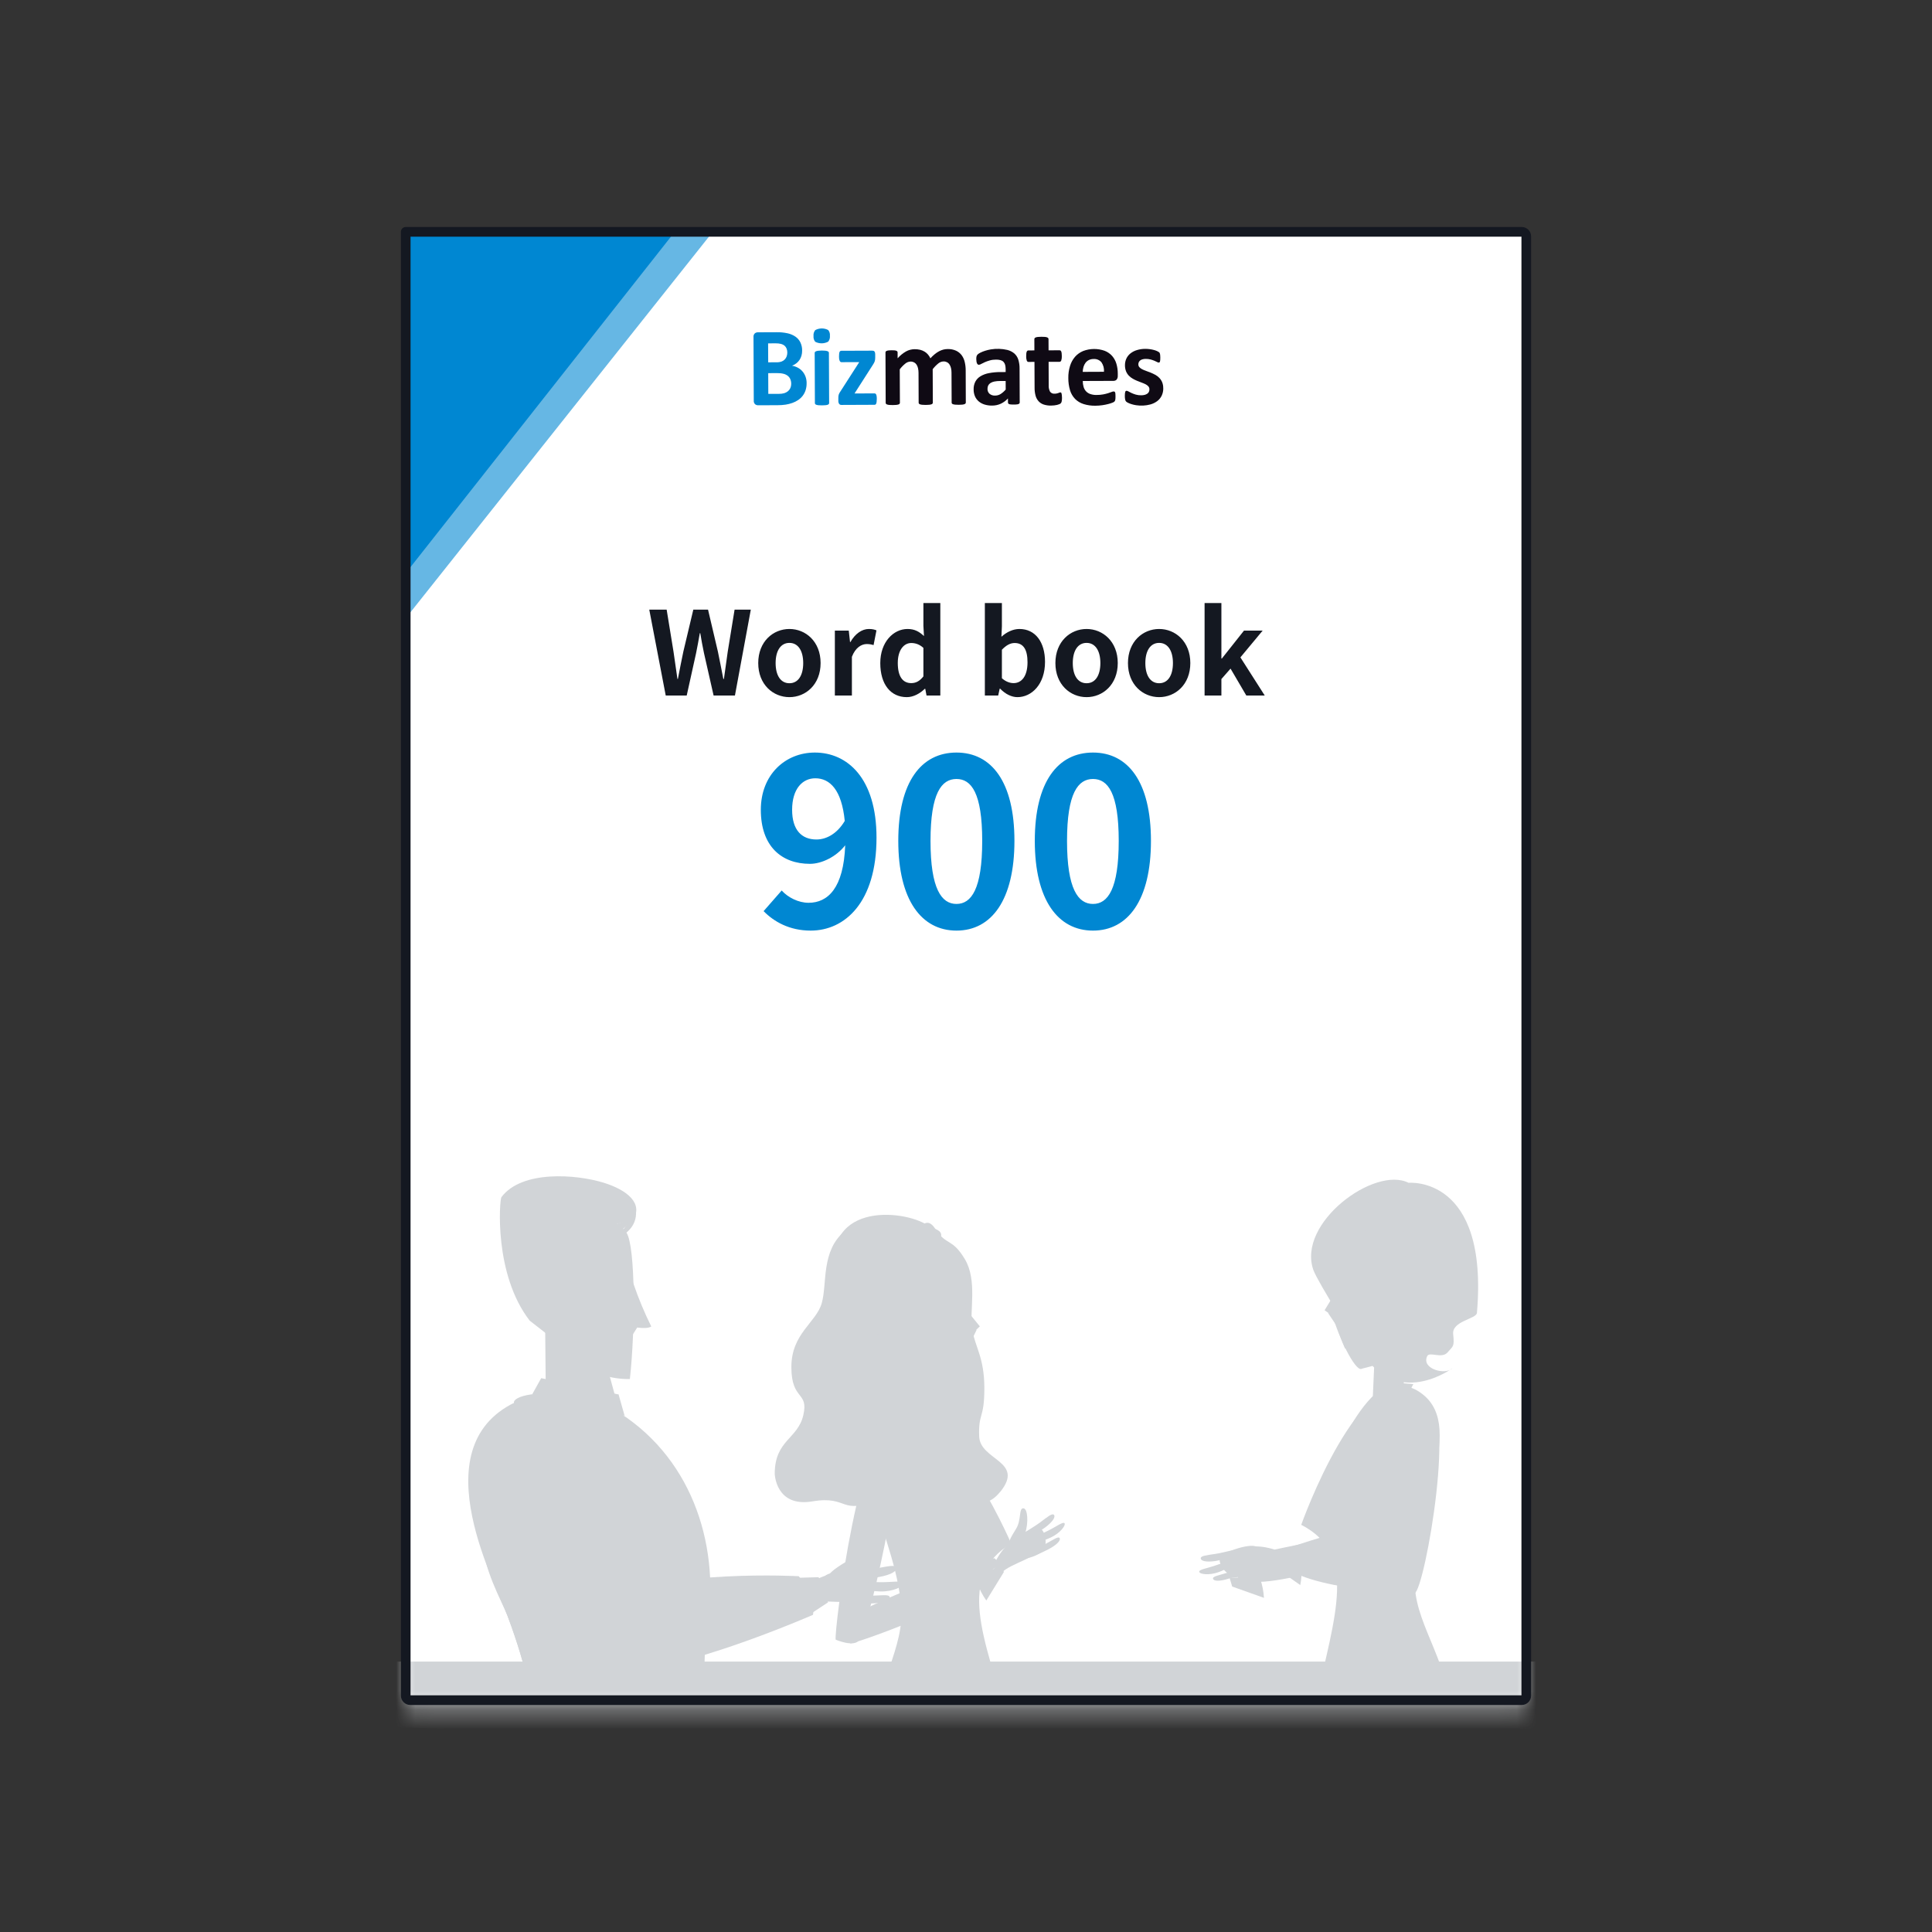 <svg width="100" height="100" viewBox="0 0 100 100" fill="none" xmlns="http://www.w3.org/2000/svg">
<rect x="0" y="0" width="100" height="100" fill="#333333" stroke="none"/>
<path d="M78.765 12H32.701H21V87.76C21 87.894 21.104 88 21.235 88H78.765C78.896 88 79 87.894 79 87.76V12.24C79 12.106 78.896 12 78.765 12Z" fill="white"/>
<mask id="mask0_622_18220" style="mask-type:alpha" maskUnits="userSpaceOnUse" x="21" y="14" width="58" height="75">
<path d="M78.765 14H32.701H21V88.11C21 88.241 21.104 88.344 21.235 88.344H78.765C78.896 88.344 79 88.241 79 88.11V14.235C79 14.104 78.896 14 78.765 14Z" fill="white"/>
</mask>
<g mask="url(#mask0_622_18220)">
<path d="M51.779 77.211C53.053 75.624 50.729 75.593 50.682 74.351C50.635 73.109 50.95 73.463 50.95 71.853C50.95 70.241 50.456 69.703 50.315 68.783C50.175 67.864 50.603 66.273 49.937 65.167C49.27 64.062 48.997 64.498 48.426 63.624C47.854 62.75 47.541 63.819 46.826 64.325C46.111 64.831 44.967 62.711 43.727 63.722C42.488 64.733 42.822 66.437 42.534 67.449C42.248 68.461 40.961 69.014 40.961 70.762C40.961 72.51 41.867 72.005 41.58 73.247C41.294 74.489 40.102 74.535 40.1 76.284C40.1 76.284 40.147 78.033 42.053 77.711C43.959 77.39 43.483 78.494 45.485 77.574C47.486 76.654 47.011 78.585 48.392 77.713C49.774 76.841 50.639 78.625 51.776 77.208" fill="#D1D4D7"/>
<path d="M45.786 68.815L47.56 69.865L47.983 73.644L46.568 73.176L45.785 68.815H45.786Z" fill="#D1D4D7"/>
<path d="M52.232 89.237C48.685 91.521 47.292 90.744 45.191 90.714C45.059 87.718 46.687 85.615 46.653 83.52C46.591 79.637 43.178 75.173 45.839 73.338C48.666 71.388 52.339 79.894 52.339 79.894C49.506 81.609 50.873 84.631 52.232 89.237Z" fill="#D1D4D7"/>
<path d="M46.027 72.984L46.531 72.909L48.857 74.983L48.203 75.573C48.203 75.573 46.639 74.06 46.027 72.984" fill="#D1D4D7"/>
<path d="M49.815 75.665L49.845 75.641C49.213 74.46 47.854 72.663 46.597 72.819C47.775 73.814 49.814 75.665 49.814 75.665" fill="#D1D4D7"/>
<path d="M47.528 70.972C46.578 70.71 44.666 70.404 43.745 68.96C42.547 67.084 42.852 65.924 43.252 64.513C44.012 61.823 48.573 63.084 48.289 63.875C47.91 64.928 50.97 71.923 47.529 70.972" fill="#D1D4D7"/>
<path d="M49.196 72.067C49.542 72.067 50.162 70.266 50.347 68.885C50.408 68.43 49.921 68.376 49.952 66.823C49.969 65.912 49.551 64.649 48.034 63.744C46.602 62.89 46.495 65.719 46.373 66.373C46.023 68.235 45.55 69.404 46.024 70.305C46.951 72.065 48.822 71.977 49.196 72.067Z" fill="#D1D4D7"/>
<path d="M50.472 68.885L49.936 69.05L49.917 67.672L50.716 68.652L50.473 68.885H50.472Z" fill="#D1D4D7"/>
<path d="M50.135 69.684L50.551 68.832L50.149 68.817L50.135 69.684Z" fill="#D1D4D7"/>
<path d="M45.578 68.287C45.6 67.863 45.742 67.549 45.423 67.534C45.103 67.518 44.824 67.848 44.803 68.274C44.739 68.641 44.978 68.993 45.344 69.073C45.665 69.089 45.556 68.712 45.578 68.288" fill="#D1D4D7"/>
<path d="M48.691 64.046C47.675 65.591 45.893 67.851 46.322 70.053C45.421 67.709 45.824 64.581 47.369 63.294C47.532 63.529 48.915 63.458 48.691 64.046Z" fill="#D1D4D7"/>
<path d="M51.816 81.429C52.294 80.887 54.037 80.56 53.754 79.996C53.502 79.49 52.352 79.054 51.416 81.038L51.816 81.429Z" fill="#D1D4D7"/>
<path d="M52.087 80.138C52.477 81.059 53.591 80.575 53.905 80.343C54.253 80.086 54.145 79.304 53.857 79.118C53.569 78.933 51.937 79.787 52.087 80.139" fill="#D1D4D7"/>
<path d="M53.058 79.373C53.247 78.815 53.195 78.083 52.972 78.07C52.719 78.054 52.88 78.673 52.59 79.133C52.277 79.632 52.105 79.962 52.29 80.094C52.474 80.226 52.87 79.933 53.059 79.373" fill="#D1D4D7"/>
<path d="M54.099 79.06C54.503 78.758 54.644 78.507 54.552 78.409C54.459 78.31 54.241 78.497 53.838 78.798C53.434 79.099 52.848 79.382 52.94 79.48C53.031 79.578 53.695 79.36 54.098 79.062" fill="#D1D4D7"/>
<path d="M54.401 79.575C54.865 79.356 55.17 78.96 55.102 78.847C55.033 78.734 54.654 79.037 54.19 79.255C53.725 79.474 53.435 79.639 53.505 79.754C53.575 79.868 53.937 79.793 54.4 79.575" fill="#D1D4D7"/>
<path d="M54.263 80.193C54.717 79.955 54.918 79.72 54.846 79.61C54.774 79.5 54.504 79.712 54.05 79.948C53.595 80.186 53.279 80.358 53.351 80.469C53.423 80.58 53.808 80.43 54.262 80.193" fill="#D1D4D7"/>
<path d="M46.382 73.744C44.575 73.194 43.155 84.478 43.255 84.869C43.255 84.869 44.219 85.287 44.473 84.885C45.129 83.842 47.187 73.988 46.382 73.743" fill="#D1D4D7"/>
<path d="M51.344 81.039C52.085 82.332 44.331 85.071 44.015 85.061C44.015 85.061 43.161 84.319 43.424 84.055C44.101 83.37 51.014 80.461 51.344 81.039Z" fill="#D1D4D7"/>
<path d="M51.804 80.972L51.478 80.654L49.776 80.928C49.951 81.204 50.163 81.455 50.407 81.674C50.589 81.752 51.805 80.972 51.805 80.972" fill="#D1D4D7"/>
<path d="M51.789 80.942L51.96 81.367L51.052 82.843C50.86 82.574 50.708 82.279 50.597 81.967C50.594 81.767 51.788 80.941 51.788 80.941" fill="#D1D4D7"/>
<path d="M32.017 72.178L31.727 72.291L31.651 73.042L32.333 73.289L32.017 72.178Z" fill="#D1D4D7"/>
<path d="M31.024 69.259L28.214 68.326L28.257 72.829L32.269 73.85L31.024 69.259Z" fill="#D1D4D7"/>
<path d="M36.213 82.141L31.029 83.954L31.014 91.883L35.666 91.92L36.212 82.14L36.213 82.141Z" fill="#D1D4D7"/>
<path d="M27.488 92.821C30.826 92.615 34.208 94.135 35.786 90.219C36.64 88.1 36.512 84.66 36.452 81.249C36.371 76.689 31.119 70.892 27.142 72.38C21.616 74.45 25.542 81.71 26.268 83.636C28.392 89.279 27.577 91.546 27.488 92.821Z" fill="#D1D4D7"/>
<path d="M33.247 91.019C33.149 89.524 31.846 87.857 28.889 82.85C28.316 81.879 27.599 78.941 26.934 76.49C26.685 75.576 25.177 77.407 25.023 79.68C24.927 81.09 25.99 82.898 26.268 83.635C28.392 89.278 27.577 91.545 27.488 92.82C29.535 92.736 31.522 92.114 33.246 91.019" fill="#D1D4D7"/>
<path d="M36.444 85.649C35.823 79.786 31.011 74.249 26.88 72.832C26.186 72.593 26.768 72.052 28.714 72.125C30.456 72.197 37.602 75.293 36.444 85.649Z" fill="#D1D4D7"/>
<path d="M36.049 81.811C35.116 76.905 33.139 74.412 28.715 72.124C30.413 72.194 37.252 74.127 36.517 83.826C36.499 84.073 36.21 82.659 36.049 81.811Z" fill="#D1D4D7"/>
<path d="M36.124 86.393C36.139 86.184 36.037 86.007 35.895 85.995C35.752 85.984 35.623 86.143 35.606 86.351C35.59 86.559 35.692 86.737 35.836 86.749C35.979 86.761 36.108 86.601 36.124 86.393Z" fill="#D1D4D7"/>
<path d="M31.273 73.135L32.295 73.429L31.885 72.348L31.689 72.255L31.273 73.135Z" fill="#D1D4D7"/>
<path d="M36.583 84.446L36.16 82.468C36.16 82.468 36.713 76.197 32.072 73.323L32.118 73.162C35.939 75.645 37.309 80.202 36.583 84.446Z" fill="#D1D4D7"/>
<path d="M32.017 72.177L28.012 71.333L27.554 72.157L31.383 73.482L32.017 72.177Z" fill="#D1D4D7"/>
<path d="M31.212 86.806C30.606 87.638 23.533 77.251 24.429 75.801C24.429 75.801 26.915 73.767 31.589 77.203C31.589 77.203 33.426 83.766 31.212 86.807" fill="#D1D4D7"/>
<path d="M41.606 83.002C42.45 82.661 44.602 83.281 44.599 82.483C44.596 81.768 43.541 80.624 41.373 82.333L41.606 83.002Z" fill="#D1D4D7"/>
<path d="M42.637 81.698C42.562 82.96 44.091 83.046 44.578 82.962C45.114 82.868 45.431 81.925 45.21 81.551C44.989 81.176 42.667 81.216 42.637 81.699" fill="#D1D4D7"/>
<path d="M44.165 81.385C44.691 80.862 45.044 80.007 44.8 79.864C44.523 79.702 44.359 80.492 43.772 80.848C43.138 81.234 42.759 81.511 42.894 81.764C43.028 82.017 43.64 81.912 44.167 81.386" fill="#D1D4D7"/>
<path d="M45.516 81.622C46.14 81.51 46.441 81.307 46.392 81.143C46.344 80.978 45.992 81.065 45.367 81.178C44.742 81.29 43.922 81.275 43.969 81.439C44.017 81.602 44.89 81.733 45.515 81.623" fill="#D1D4D7"/>
<path d="M45.568 82.373C46.215 82.391 46.782 82.116 46.766 81.949C46.75 81.781 46.154 81.909 45.507 81.892C44.86 81.876 44.44 81.9 44.455 82.067C44.469 82.234 44.92 82.356 45.567 82.373" fill="#D1D4D7"/>
<path d="M45.065 82.995C45.712 82.985 46.071 82.832 46.052 82.667C46.033 82.502 45.607 82.588 44.961 82.597C44.315 82.606 43.861 82.622 43.881 82.789C43.901 82.955 44.418 83.004 45.065 82.994" fill="#D1D4D7"/>
<path d="M30.977 85.907C33.973 83.23 31.589 77.201 31.589 77.201C31.447 77.072 31.291 76.962 31.123 76.872C32.688 81.627 30.852 86.019 30.977 85.908" fill="#D1D4D7"/>
<path d="M42.86 82.938L41.662 83.727L40.967 81.676L42.372 81.635L42.86 82.939V82.938Z" fill="#D1D4D7"/>
<path d="M31.147 86.839C31.147 86.839 34.958 86.618 42.079 83.585C42.079 83.585 42.295 82.748 41.344 81.585C41.344 81.585 34.661 81.208 31.038 82.835C31.038 82.835 29.936 85.948 31.147 86.839Z" fill="#D1D4D7"/>
<path d="M40.672 82.834C40.856 82.827 40.999 82.675 40.996 82.493C40.955 82.316 40.778 82.204 40.598 82.243C40.429 82.234 40.284 82.361 40.276 82.529C40.267 82.696 40.395 82.839 40.565 82.848C40.601 82.85 40.637 82.845 40.672 82.835" fill="#D1D4D7"/>
<path d="M27.417 68.356C25.551 65.95 25.855 62.096 25.953 61.965C27.007 60.556 29.83 60.779 31.246 61.217C32.438 61.586 33.36 62.29 32.73 63.214C32.513 63.533 31.582 62.764 31.289 62.792C30.734 62.846 30.138 70.478 30.138 70.478L27.416 68.356H27.417Z" fill="#D1D4D7"/>
<path d="M32.737 69.1L33.037 68.625L32.659 68.373L32.737 69.1Z" fill="#D1D4D7"/>
<path d="M28.467 69.332C28.678 69.987 30.63 71.42 32.602 71.379C32.887 68.806 32.894 64.549 32.433 63.812C31.981 63.087 30.107 62.519 29.87 62.731C30.54 63.576 29.364 66.308 28.953 66.551C27.957 67.143 28.244 68.651 28.466 69.333" fill="#D1D4D7"/>
<path d="M33.709 68.657C33.356 67.945 33.05 67.211 32.793 66.46C32.518 65.64 32.544 68.629 32.544 68.629C32.544 68.629 33.416 68.853 33.71 68.659" fill="#D1D4D7"/>
<path d="M28.939 66.715C28.841 66.243 28.489 65.902 28.153 65.954C27.818 66.007 27.624 66.432 27.724 66.904C27.878 67.349 28.312 67.638 28.786 67.614C29.121 67.561 29.038 67.187 28.939 66.715" fill="#D1D4D7"/>
<path d="M29.741 63.115C30.592 63.209 29.107 67.039 29.53 67.334C29.953 67.629 29.512 67.932 29.289 67.835C28.775 67.615 28.725 66.516 28.717 65.815C28.707 65.036 29.669 63.106 29.739 63.114" fill="#D1D4D7"/>
<path d="M32.75 63.025C32.765 62.795 31.957 62.552 30.946 62.483C29.935 62.414 29.101 62.544 29.086 62.775C29.07 63.005 29.879 63.248 30.89 63.317C31.901 63.386 32.735 63.256 32.75 63.026" fill="#D1D4D7"/>
<path d="M32.812 63.15C31.838 63.71 30.682 63.87 29.59 63.596C29.59 63.596 31.769 63.659 32.624 63.025L32.813 63.15H32.812Z" fill="#D1D4D7"/>
<path d="M32.727 62.956C32.364 63.832 31.58 63.981 30.908 63.946C30.908 63.946 32.307 63.649 32.551 62.861L32.727 62.956Z" fill="#D1D4D7"/>
<path d="M32.919 62.664C32.984 63.545 32.287 63.986 31.647 64.231C31.647 64.231 32.73 63.464 32.593 62.661L32.919 62.664Z" fill="#D1D4D7"/>
<path d="M32.492 63.151C31.461 63.599 30.293 63.631 29.239 63.236C29.239 63.236 31.398 63.541 32.318 63.006L32.492 63.15V63.151Z" fill="#D1D4D7"/>
<path d="M62.925 80.796C62.431 80.871 62.155 80.796 62.15 80.661C62.144 80.526 62.432 80.502 62.925 80.427C63.418 80.352 64.029 80.134 64.034 80.268C64.039 80.402 63.42 80.722 62.926 80.796" fill="#D1D4D7"/>
<path d="M63.074 81.373C62.595 81.549 62.103 81.487 62.072 81.359C62.04 81.231 62.519 81.174 62.998 80.998C63.477 80.822 63.798 80.733 63.828 80.862C63.859 80.99 63.553 81.197 63.074 81.373Z" fill="#D1D4D7"/>
<path d="M63.604 81.708C63.119 81.865 62.812 81.842 62.786 81.713C62.759 81.584 63.098 81.542 63.584 81.385C64.068 81.229 64.411 81.125 64.438 81.255C64.466 81.384 64.09 81.552 63.604 81.708Z" fill="#D1D4D7"/>
<path d="M64.054 81.442C64.287 82.954 72.254 80.089 72.501 79.878C72.501 79.878 73.05 78.893 72.314 78.736C71.35 78.532 63.948 80.765 64.053 81.442" fill="#D1D4D7"/>
<path d="M63.644 81.685L63.703 81.22L65.239 80.339C65.275 80.674 65.265 81.013 65.209 81.344C65.113 81.524 63.643 81.685 63.643 81.685" fill="#D1D4D7"/>
<path d="M63.645 81.674L63.777 82.119L65.422 82.705C65.403 82.371 65.338 82.041 65.229 81.725C65.106 81.565 63.643 81.674 63.643 81.674" fill="#D1D4D7"/>
<path d="M64.58 80.819C65.04 80.458 65.74 80.267 65.825 80.475C65.924 80.709 65.292 80.758 64.957 81.184C64.593 81.644 64.341 81.914 64.157 81.782C63.973 81.651 64.118 81.18 64.58 80.819Z" fill="#D1D4D7"/>
<path d="M66.191 80.838C65.475 80.797 64.022 81.805 63.825 81.208C63.649 80.674 64.151 79.552 66.198 80.28L66.191 80.838Z" fill="#D1D4D7"/>
<path d="M65.093 80.124C65.465 81.048 64.345 81.499 63.959 81.559C63.536 81.625 63.062 81.002 63.134 80.665C63.206 80.329 64.951 79.771 65.093 80.124Z" fill="#D1D4D7"/>
<path d="M66.333 80.621C66.251 82.121 72.972 82.586 73.257 82.432C73.257 82.432 73.697 81.378 73.335 81.26C72.399 80.954 66.37 79.952 66.333 80.621Z" fill="#D1D4D7"/>
<path d="M65.814 80.605L65.983 80.202L67.678 79.851C67.633 80.163 67.541 80.467 67.407 80.752C67.271 80.887 65.813 80.604 65.813 80.604" fill="#D1D4D7"/>
<path d="M65.814 80.573L65.836 81.02L67.302 82.042C67.365 81.728 67.383 81.406 67.353 81.085C67.272 80.903 65.814 80.572 65.814 80.572" fill="#D1D4D7"/>
<path d="M67.981 65.738C67.118 63.301 71.151 60.333 72.907 61.222C72.907 61.222 77.06 60.82 76.446 67.956C76.418 68.27 75.147 68.374 75.216 69.051C75.285 69.727 75.218 69.656 74.925 70.001C74.631 70.344 73.993 69.947 73.874 70.189C73.545 70.856 74.828 71.195 75.18 70.817C75.18 70.817 72.246 73.016 70.424 69.863C70.318 69.682 68.21 66.38 67.982 65.738" fill="#D1D4D7"/>
<path d="M68.085 88.188C71.757 90.213 73.088 89.348 75.169 89.176C75.098 86.195 73.344 84.219 73.237 82.138C73.038 78.28 76.127 73.621 73.362 71.98C70.428 70.236 67.352 78.924 67.352 78.924C70.277 80.434 69.123 83.526 68.084 88.188" fill="#D1D4D7"/>
<path d="M73.698 72.732C75.513 72.156 73.756 82.281 73.222 82.462C73.222 82.462 72.255 82.118 72.086 81.66C71.575 80.277 72.887 72.989 73.698 72.732Z" fill="#D1D4D7"/>
<path d="M69.25 68.722L68.743 67.967L69.123 67.901L69.249 68.722H69.25Z" fill="#D1D4D7"/>
<path d="M69.619 69.8C69.462 69.442 69.326 69.074 69.213 68.699L70.132 68.573C70.132 68.573 70.082 69.577 69.619 69.8Z" fill="#D1D4D7"/>
<path d="M73.112 67.49L71.212 68.796L71.024 73.045L72.567 72.418L73.112 67.491V67.49Z" fill="#D1D4D7"/>
<path d="M69.575 74.559L69.542 74.537C70.09 73.323 71.317 71.448 72.573 71.517C71.472 72.585 69.573 74.559 69.573 74.559" fill="#D1D4D7"/>
<path d="M70.448 70.86C70.12 70.906 69.299 69.277 68.945 67.99C68.828 67.566 69.283 67.451 69.053 65.981C68.917 65.117 69.151 63.863 70.475 62.804C71.724 61.805 72.192 64.478 72.393 65.082C72.966 66.804 73.566 67.852 73.233 68.77C72.581 70.562 70.793 70.725 70.448 70.859" fill="#D1D4D7"/>
<path d="M68.824 68.006L69.353 68.092L69.192 66.782L68.561 67.818L68.824 68.006Z" fill="#D1D4D7"/>
<path d="M73.395 66.797C73.319 66.397 73.143 66.118 73.445 66.06C73.747 66.003 74.054 66.281 74.13 66.682C74.237 67.022 74.056 67.388 73.718 67.511C73.415 67.569 73.469 67.197 73.395 66.796" fill="#D1D4D7"/>
<path d="M69.939 61.999C70.279 62.932 71.249 65.274 72.653 65.585C72.653 65.585 73.217 63.363 71.864 62.72C70.159 61.907 69.939 62.001 69.939 62.001" fill="#D1D4D7"/>
<path d="M73.153 71.641L72.647 71.601L70.479 73.816L71.167 74.356C71.167 74.356 72.618 72.75 73.153 71.641" fill="#D1D4D7"/>
<path d="M17.638 86.002H81.509L80.579 91.023L18.259 89.348L17.638 86V86.002Z" fill="#D1D4D7"/>
</g>
<g clip-path="url(#clip0_622_18220)">
<path opacity="0.6" d="M21 32L36.893 12L21 12L21 32Z" fill="#0087D2"/>
<path d="M21 29.667L34.925 12L21 12L21 29.667Z" fill="#0087D2"/>
</g>
<path d="M78.765 12H32.701H21V87.76C21 87.894 21.104 88 21.235 88H78.765C78.896 88 79 87.894 79 87.76V12.24C79 12.106 78.896 12 78.765 12Z" stroke="#141821" stroke-width="0.5" stroke-linecap="round" stroke-linejoin="round"/>
<path d="M41.75 19.834C41.753 19.958 41.734 20.081 41.697 20.2C41.663 20.304 41.611 20.402 41.544 20.49C41.479 20.573 41.4 20.647 41.311 20.707C41.218 20.768 41.118 20.819 41.012 20.856C40.899 20.896 40.782 20.926 40.663 20.944C40.526 20.964 40.388 20.973 40.249 20.973L39.244 20.977C39.184 20.979 39.126 20.959 39.081 20.921C39.032 20.871 39.008 20.804 39.015 20.736L39.001 17.444C38.994 17.375 39.018 17.308 39.066 17.258C39.111 17.219 39.169 17.199 39.228 17.2L40.179 17.196C40.377 17.191 40.575 17.21 40.768 17.252C40.914 17.284 41.053 17.343 41.175 17.427C41.285 17.504 41.372 17.607 41.429 17.725C41.491 17.859 41.522 18.004 41.518 18.15C41.519 18.238 41.508 18.324 41.484 18.409C41.462 18.487 41.428 18.562 41.383 18.63C41.338 18.696 41.282 18.756 41.218 18.805C41.151 18.858 41.076 18.899 40.995 18.929C41.1 18.947 41.2 18.981 41.293 19.03C41.383 19.078 41.464 19.141 41.53 19.217C41.6 19.297 41.654 19.389 41.691 19.487C41.732 19.598 41.752 19.716 41.751 19.834M40.751 18.247C40.752 18.178 40.739 18.109 40.714 18.043C40.692 17.986 40.656 17.934 40.609 17.893C40.557 17.851 40.497 17.82 40.431 17.802C40.338 17.779 40.242 17.769 40.146 17.771L39.757 17.773L39.762 18.754L40.191 18.752C40.282 18.755 40.372 18.741 40.457 18.712C40.582 18.664 40.678 18.565 40.719 18.442C40.74 18.379 40.751 18.314 40.751 18.248M40.953 19.864C40.954 19.784 40.939 19.704 40.908 19.629C40.88 19.562 40.836 19.503 40.779 19.456C40.715 19.406 40.641 19.369 40.562 19.349C40.45 19.321 40.335 19.309 40.219 19.312L39.763 19.314L39.767 20.388L40.323 20.386C40.414 20.387 40.505 20.376 40.593 20.351C40.662 20.33 40.727 20.296 40.782 20.251C40.836 20.206 40.879 20.15 40.907 20.087C40.938 20.017 40.953 19.94 40.952 19.864" fill="#0087D2"/>
<path d="M42.956 17.378C42.969 17.487 42.937 17.597 42.867 17.684C42.659 17.797 42.406 17.799 42.196 17.69C42.128 17.606 42.097 17.501 42.108 17.395C42.095 17.286 42.127 17.175 42.196 17.087C42.404 16.973 42.658 16.971 42.867 17.082C42.936 17.166 42.968 17.272 42.956 17.378M42.915 20.863C42.915 20.881 42.91 20.899 42.898 20.914C42.882 20.931 42.861 20.944 42.839 20.951C42.802 20.962 42.764 20.97 42.726 20.973C42.667 20.979 42.608 20.981 42.548 20.981C42.488 20.982 42.429 20.98 42.37 20.975C42.332 20.972 42.294 20.965 42.257 20.953C42.233 20.947 42.213 20.934 42.197 20.917C42.185 20.902 42.179 20.885 42.179 20.866L42.168 18.268C42.168 18.25 42.174 18.231 42.185 18.217C42.202 18.199 42.222 18.186 42.245 18.179C42.282 18.166 42.319 18.158 42.358 18.154C42.476 18.141 42.596 18.141 42.714 18.152C42.753 18.155 42.79 18.164 42.827 18.176C42.85 18.183 42.87 18.196 42.887 18.213C42.898 18.228 42.905 18.246 42.904 18.264L42.916 20.862L42.915 20.863Z" fill="#0087D2"/>
<path d="M45.382 20.651C45.383 20.699 45.38 20.748 45.374 20.796C45.37 20.828 45.363 20.86 45.351 20.891C45.345 20.911 45.331 20.928 45.314 20.939C45.298 20.948 45.279 20.953 45.261 20.952L43.556 20.959C43.509 20.962 43.464 20.943 43.435 20.907C43.402 20.856 43.387 20.795 43.392 20.735V20.601C43.392 20.569 43.393 20.538 43.396 20.506C43.399 20.478 43.404 20.451 43.413 20.424C43.422 20.396 43.434 20.37 43.448 20.343C43.465 20.312 43.483 20.282 43.505 20.253L44.475 18.743L43.551 18.746C43.514 18.746 43.484 18.723 43.462 18.677C43.434 18.605 43.423 18.529 43.427 18.452C43.426 18.405 43.428 18.357 43.434 18.31C43.436 18.279 43.444 18.249 43.455 18.22C43.462 18.2 43.475 18.183 43.493 18.171C43.509 18.161 43.529 18.156 43.548 18.156L45.142 18.15C45.166 18.149 45.189 18.152 45.212 18.158C45.231 18.164 45.248 18.175 45.26 18.19C45.275 18.209 45.285 18.231 45.29 18.254C45.298 18.288 45.301 18.322 45.301 18.356V18.5C45.302 18.534 45.3 18.569 45.296 18.603C45.293 18.632 45.287 18.661 45.279 18.689C45.271 18.718 45.26 18.745 45.246 18.771C45.231 18.799 45.214 18.828 45.195 18.859L44.23 20.366L45.26 20.362C45.277 20.362 45.294 20.366 45.309 20.374C45.327 20.384 45.34 20.399 45.349 20.417C45.361 20.446 45.37 20.475 45.374 20.506C45.38 20.554 45.384 20.602 45.383 20.651" fill="#0087D2"/>
<path d="M49.99 20.833C49.99 20.852 49.985 20.87 49.973 20.885C49.958 20.902 49.938 20.914 49.915 20.921C49.879 20.933 49.842 20.941 49.804 20.944C49.745 20.949 49.685 20.952 49.626 20.952C49.565 20.953 49.505 20.951 49.444 20.945C49.406 20.942 49.368 20.935 49.332 20.924C49.309 20.918 49.288 20.905 49.273 20.888C49.262 20.873 49.256 20.855 49.257 20.837L49.25 19.293C49.251 19.212 49.242 19.132 49.224 19.053C49.21 18.988 49.184 18.925 49.148 18.869C49.081 18.764 48.961 18.702 48.833 18.708C48.735 18.712 48.641 18.749 48.567 18.811C48.458 18.899 48.36 19 48.276 19.11L48.283 20.841C48.283 20.859 48.277 20.877 48.266 20.892C48.25 20.909 48.229 20.922 48.206 20.929C48.169 20.94 48.132 20.948 48.093 20.951C48.035 20.956 47.977 20.959 47.918 20.959C47.859 20.96 47.799 20.957 47.74 20.952C47.702 20.949 47.664 20.942 47.627 20.931C47.604 20.924 47.583 20.912 47.567 20.895C47.555 20.88 47.549 20.862 47.549 20.844L47.543 19.3C47.543 19.219 47.535 19.139 47.517 19.06C47.503 18.995 47.477 18.933 47.442 18.875C47.41 18.826 47.366 18.785 47.313 18.756C47.256 18.728 47.193 18.713 47.128 18.715C47.029 18.719 46.934 18.755 46.86 18.818C46.751 18.906 46.654 19.006 46.571 19.117L46.579 20.848C46.579 20.866 46.573 20.885 46.561 20.899C46.546 20.917 46.525 20.93 46.502 20.936C46.465 20.947 46.428 20.955 46.389 20.958C46.271 20.968 46.152 20.969 46.033 20.96C45.995 20.957 45.957 20.95 45.92 20.938C45.897 20.932 45.876 20.919 45.86 20.902C45.848 20.887 45.842 20.869 45.843 20.851L45.832 18.247C45.831 18.23 45.836 18.212 45.846 18.196C45.859 18.179 45.877 18.166 45.898 18.16C45.93 18.148 45.963 18.141 45.996 18.137C46.046 18.132 46.096 18.129 46.147 18.129C46.198 18.128 46.25 18.13 46.301 18.135C46.334 18.138 46.366 18.145 46.397 18.157C46.416 18.164 46.433 18.177 46.445 18.193C46.455 18.208 46.46 18.226 46.46 18.244L46.461 18.545C46.584 18.406 46.729 18.287 46.891 18.193C47.027 18.116 47.182 18.076 47.339 18.074C47.437 18.073 47.534 18.084 47.629 18.106C47.711 18.127 47.788 18.159 47.859 18.202C47.925 18.242 47.984 18.293 48.033 18.351C48.084 18.411 48.125 18.477 48.157 18.546C48.227 18.469 48.304 18.396 48.386 18.329C48.454 18.273 48.528 18.223 48.607 18.181C48.676 18.144 48.749 18.116 48.826 18.095C48.899 18.077 48.974 18.067 49.049 18.067C49.201 18.062 49.351 18.091 49.488 18.153C49.603 18.207 49.703 18.289 49.778 18.389C49.854 18.495 49.907 18.614 49.935 18.74C49.968 18.88 49.984 19.023 49.984 19.166L49.99 20.833L49.99 20.833Z" fill="#0F0A14"/>
<path d="M52.78 20.831C52.782 20.855 52.771 20.879 52.751 20.895C52.724 20.913 52.693 20.925 52.659 20.929C52.598 20.937 52.536 20.941 52.473 20.939C52.41 20.941 52.345 20.938 52.282 20.93C52.251 20.927 52.221 20.915 52.197 20.896C52.18 20.879 52.171 20.856 52.172 20.832L52.171 20.625C52.068 20.737 51.944 20.828 51.805 20.895C51.663 20.961 51.506 20.994 51.349 20.993C51.219 20.995 51.09 20.977 50.967 20.941C50.856 20.908 50.753 20.854 50.665 20.782C50.579 20.709 50.511 20.62 50.466 20.518C50.417 20.402 50.392 20.277 50.395 20.151C50.391 20.014 50.421 19.878 50.483 19.755C50.543 19.641 50.635 19.545 50.747 19.477C50.882 19.396 51.031 19.341 51.187 19.313C51.388 19.275 51.593 19.256 51.797 19.258L52.052 19.257V19.099C52.052 19.027 52.043 18.955 52.026 18.885C52.011 18.828 51.983 18.776 51.943 18.732C51.902 18.689 51.849 18.658 51.791 18.642C51.714 18.621 51.635 18.612 51.555 18.614C51.444 18.613 51.333 18.627 51.227 18.657C51.139 18.681 51.054 18.712 50.971 18.748C50.898 18.782 50.836 18.812 50.786 18.839C50.75 18.863 50.708 18.877 50.665 18.881C50.644 18.881 50.623 18.874 50.608 18.86C50.589 18.844 50.575 18.825 50.567 18.802C50.554 18.772 50.546 18.741 50.542 18.709C50.535 18.668 50.532 18.627 50.532 18.586C50.531 18.538 50.535 18.49 50.546 18.443C50.556 18.407 50.575 18.375 50.601 18.348C50.644 18.309 50.692 18.278 50.744 18.254C50.821 18.216 50.901 18.184 50.983 18.158C51.081 18.127 51.181 18.102 51.282 18.085C51.568 18.038 51.861 18.047 52.142 18.113C52.275 18.146 52.398 18.209 52.501 18.295C52.598 18.382 52.669 18.492 52.707 18.614C52.753 18.764 52.776 18.92 52.773 19.077L52.78 20.829L52.78 20.831ZM52.053 19.719L51.772 19.72C51.67 19.719 51.568 19.728 51.468 19.747C51.395 19.761 51.326 19.788 51.264 19.827C51.214 19.859 51.175 19.903 51.149 19.954C51.124 20.009 51.112 20.067 51.113 20.126C51.108 20.222 51.146 20.315 51.218 20.383C51.298 20.448 51.401 20.481 51.506 20.475C51.607 20.475 51.706 20.448 51.791 20.395C51.891 20.331 51.979 20.252 52.055 20.163L52.053 19.719Z" fill="#0F0A14"/>
<path d="M54.969 20.576C54.971 20.642 54.965 20.708 54.953 20.773C54.948 20.808 54.933 20.841 54.911 20.869C54.889 20.891 54.863 20.908 54.834 20.919C54.796 20.935 54.756 20.948 54.715 20.958C54.666 20.969 54.616 20.978 54.566 20.983C54.512 20.989 54.458 20.992 54.404 20.993C54.275 20.996 54.146 20.978 54.023 20.939C53.921 20.906 53.829 20.847 53.757 20.769C53.682 20.686 53.629 20.586 53.601 20.48C53.565 20.344 53.548 20.205 53.55 20.065L53.544 18.731L53.231 18.733C53.194 18.733 53.166 18.71 53.145 18.664C53.122 18.59 53.111 18.513 53.115 18.436C53.115 18.388 53.117 18.34 53.122 18.293C53.125 18.261 53.132 18.23 53.144 18.201C53.151 18.181 53.163 18.165 53.18 18.153C53.195 18.143 53.213 18.137 53.231 18.138L53.54 18.137L53.538 17.556C53.538 17.537 53.543 17.519 53.554 17.503C53.569 17.484 53.589 17.471 53.612 17.464C53.649 17.451 53.687 17.443 53.726 17.44C53.784 17.434 53.843 17.432 53.903 17.432C53.962 17.431 54.023 17.433 54.082 17.438C54.121 17.441 54.158 17.449 54.195 17.461C54.218 17.469 54.238 17.482 54.254 17.5C54.265 17.515 54.272 17.534 54.271 17.552L54.274 18.133L54.841 18.131C54.859 18.131 54.877 18.136 54.892 18.145C54.909 18.158 54.921 18.174 54.929 18.193C54.94 18.223 54.948 18.254 54.951 18.285C54.956 18.333 54.959 18.381 54.959 18.428C54.963 18.506 54.954 18.583 54.931 18.658C54.911 18.703 54.883 18.726 54.846 18.727L54.276 18.729L54.281 19.952C54.275 20.062 54.298 20.173 54.35 20.272C54.404 20.347 54.496 20.387 54.59 20.377C54.625 20.377 54.661 20.374 54.695 20.366C54.723 20.36 54.751 20.352 54.778 20.343C54.803 20.334 54.823 20.326 54.84 20.319C54.854 20.312 54.869 20.309 54.885 20.308C54.897 20.308 54.909 20.312 54.918 20.319C54.931 20.329 54.94 20.343 54.943 20.36C54.95 20.387 54.956 20.415 54.96 20.442C54.966 20.487 54.968 20.532 54.968 20.576" fill="#0F0A14"/>
<path d="M57.855 19.45C57.861 19.521 57.84 19.591 57.796 19.649C57.754 19.693 57.693 19.716 57.631 19.714L56.044 19.72C56.043 19.822 56.057 19.924 56.085 20.022C56.109 20.107 56.151 20.186 56.212 20.252C56.272 20.317 56.349 20.366 56.434 20.395C56.539 20.43 56.65 20.447 56.761 20.443C56.875 20.444 56.988 20.434 57.1 20.414C57.185 20.398 57.27 20.377 57.352 20.352C57.423 20.329 57.483 20.308 57.529 20.29C57.565 20.273 57.603 20.264 57.643 20.262C57.659 20.261 57.674 20.264 57.688 20.272C57.701 20.281 57.712 20.293 57.717 20.308C57.726 20.332 57.732 20.357 57.733 20.383C57.736 20.415 57.738 20.455 57.738 20.504C57.738 20.547 57.737 20.583 57.736 20.614C57.734 20.64 57.732 20.665 57.727 20.691C57.724 20.71 57.719 20.728 57.71 20.745C57.702 20.761 57.692 20.775 57.68 20.788C57.649 20.812 57.614 20.831 57.576 20.844C57.506 20.872 57.434 20.895 57.36 20.913C57.261 20.939 57.16 20.958 57.059 20.973C56.939 20.99 56.818 21 56.697 21C56.49 21.004 56.284 20.975 56.087 20.914C55.921 20.862 55.77 20.772 55.649 20.651C55.526 20.523 55.435 20.37 55.385 20.203C55.324 19.996 55.294 19.782 55.296 19.567C55.292 19.355 55.322 19.144 55.385 18.94C55.437 18.767 55.526 18.605 55.645 18.466C55.759 18.337 55.902 18.235 56.064 18.168C56.422 18.032 56.82 18.029 57.18 18.158C57.328 18.216 57.459 18.307 57.563 18.423C57.665 18.541 57.741 18.679 57.784 18.826C57.833 18.992 57.857 19.163 57.856 19.334V19.45H57.855ZM57.141 19.243C57.156 19.072 57.111 18.902 57.015 18.757C56.917 18.636 56.762 18.57 56.603 18.582C56.518 18.581 56.434 18.599 56.359 18.636C56.291 18.67 56.232 18.719 56.187 18.778C56.139 18.842 56.104 18.913 56.082 18.989C56.058 19.073 56.044 19.16 56.041 19.248L57.14 19.243H57.141Z" fill="#0F0A14"/>
<path d="M60.211 20.089C60.214 20.223 60.186 20.357 60.129 20.48C60.075 20.591 59.995 20.689 59.895 20.764C59.788 20.843 59.666 20.902 59.536 20.936C59.298 20.999 59.05 21.011 58.807 20.974C58.726 20.962 58.646 20.944 58.569 20.92C58.508 20.902 58.45 20.879 58.393 20.852C58.356 20.835 58.321 20.813 58.29 20.787C58.265 20.759 58.248 20.726 58.24 20.691C58.226 20.627 58.22 20.562 58.221 20.496C58.22 20.451 58.222 20.406 58.227 20.36C58.229 20.333 58.235 20.305 58.244 20.279C58.248 20.262 58.258 20.248 58.273 20.238C58.286 20.23 58.301 20.227 58.317 20.227C58.351 20.232 58.383 20.244 58.412 20.263C58.454 20.288 58.506 20.314 58.569 20.343C58.639 20.375 58.712 20.402 58.787 20.424C58.878 20.45 58.974 20.462 59.069 20.46C59.129 20.46 59.188 20.453 59.246 20.439C59.294 20.426 59.339 20.407 59.38 20.38C59.417 20.355 59.447 20.322 59.466 20.284C59.486 20.241 59.495 20.196 59.494 20.149C59.495 20.095 59.476 20.041 59.44 19.999C59.399 19.954 59.35 19.918 59.296 19.89C59.23 19.857 59.163 19.828 59.094 19.804C59.018 19.777 58.941 19.747 58.862 19.714C58.782 19.681 58.705 19.644 58.631 19.601C58.556 19.558 58.488 19.506 58.429 19.445C58.367 19.379 58.318 19.303 58.284 19.22C58.245 19.119 58.227 19.012 58.228 18.905C58.227 18.787 58.251 18.669 58.3 18.561C58.348 18.458 58.42 18.366 58.51 18.294C58.609 18.216 58.722 18.157 58.844 18.121C58.987 18.078 59.136 18.056 59.286 18.057C59.367 18.057 59.446 18.062 59.525 18.074C59.595 18.084 59.665 18.098 59.734 18.117C59.788 18.131 59.841 18.15 59.892 18.173C59.924 18.187 59.955 18.205 59.984 18.225C60.001 18.237 60.014 18.252 60.024 18.269C60.032 18.285 60.038 18.303 60.042 18.322C60.045 18.342 60.049 18.367 60.052 18.398C60.055 18.428 60.057 18.465 60.057 18.51C60.057 18.562 60.055 18.605 60.053 18.638C60.052 18.665 60.046 18.691 60.039 18.717C60.035 18.733 60.025 18.747 60.011 18.756C59.999 18.764 59.984 18.767 59.97 18.767C59.941 18.763 59.913 18.753 59.888 18.737C59.843 18.713 59.797 18.691 59.749 18.672C59.686 18.646 59.621 18.625 59.556 18.607C59.474 18.586 59.39 18.576 59.306 18.577C59.248 18.576 59.189 18.583 59.133 18.599C59.089 18.61 59.049 18.63 59.014 18.658C58.984 18.682 58.96 18.712 58.944 18.747C58.928 18.781 58.92 18.819 58.921 18.856C58.919 18.912 58.939 18.966 58.976 19.008C59.018 19.052 59.068 19.088 59.123 19.115C59.19 19.148 59.259 19.177 59.329 19.201C59.407 19.228 59.484 19.258 59.563 19.289C59.644 19.322 59.722 19.359 59.798 19.401C59.874 19.443 59.944 19.495 60.004 19.557C60.067 19.622 60.117 19.698 60.152 19.78C60.191 19.878 60.211 19.982 60.208 20.087" fill="#0F0A14"/>
<path d="M34.458 36L33.606 31.554H34.506L34.86 33.726C34.926 34.194 34.998 34.662 35.064 35.142H35.088C35.178 34.662 35.274 34.188 35.37 33.726L35.886 31.554H36.648L37.158 33.726C37.254 34.182 37.344 34.662 37.44 35.142H37.47C37.536 34.662 37.602 34.188 37.668 33.726L38.022 31.554H38.862L38.04 36H36.936L36.438 33.804C36.366 33.456 36.3 33.114 36.246 32.772H36.222C36.162 33.114 36.102 33.456 36.03 33.804L35.544 36H34.458ZM40.86 36.084C40.02 36.084 39.246 35.436 39.246 34.32C39.246 33.204 40.02 32.556 40.86 32.556C41.7 32.556 42.474 33.204 42.474 34.32C42.474 35.436 41.7 36.084 40.86 36.084ZM40.86 35.364C41.316 35.364 41.574 34.956 41.574 34.32C41.574 33.69 41.316 33.276 40.86 33.276C40.404 33.276 40.146 33.69 40.146 34.32C40.146 34.956 40.404 35.364 40.86 35.364ZM43.212 36V32.64H43.932L43.998 33.234H44.016C44.262 32.796 44.622 32.556 44.97 32.556C45.156 32.556 45.264 32.586 45.366 32.628L45.216 33.39C45.096 33.354 45 33.336 44.862 33.336C44.598 33.336 44.28 33.51 44.094 33.996V36H43.212ZM46.937 36.084C46.103 36.084 45.563 35.424 45.563 34.32C45.563 33.228 46.247 32.556 46.973 32.556C47.351 32.556 47.585 32.7 47.825 32.922L47.795 32.394V31.212H48.671V36H47.957L47.891 35.652H47.867C47.621 35.892 47.285 36.084 46.937 36.084ZM47.165 35.358C47.399 35.358 47.597 35.262 47.795 35.01V33.534C47.591 33.348 47.375 33.282 47.165 33.282C46.787 33.282 46.469 33.642 46.469 34.314C46.469 35.01 46.721 35.358 47.165 35.358ZM52.662 36.084C52.362 36.084 52.038 35.928 51.768 35.646H51.744L51.666 36H50.976V31.212H51.858V32.418L51.834 32.958C52.098 32.718 52.434 32.556 52.764 32.556C53.592 32.556 54.09 33.234 54.09 34.26C54.09 35.418 53.4 36.084 52.662 36.084ZM52.464 35.358C52.872 35.358 53.184 35.01 53.184 34.278C53.184 33.636 52.98 33.282 52.518 33.282C52.29 33.282 52.086 33.396 51.858 33.63V35.106C52.068 35.292 52.284 35.358 52.464 35.358ZM56.241 36.084C55.401 36.084 54.627 35.436 54.627 34.32C54.627 33.204 55.401 32.556 56.241 32.556C57.081 32.556 57.855 33.204 57.855 34.32C57.855 35.436 57.081 36.084 56.241 36.084ZM56.241 35.364C56.697 35.364 56.955 34.956 56.955 34.32C56.955 33.69 56.697 33.276 56.241 33.276C55.785 33.276 55.527 33.69 55.527 34.32C55.527 34.956 55.785 35.364 56.241 35.364ZM59.997 36.084C59.157 36.084 58.383 35.436 58.383 34.32C58.383 33.204 59.157 32.556 59.997 32.556C60.837 32.556 61.611 33.204 61.611 34.32C61.611 35.436 60.837 36.084 59.997 36.084ZM59.997 35.364C60.453 35.364 60.711 34.956 60.711 34.32C60.711 33.69 60.453 33.276 59.997 33.276C59.541 33.276 59.283 33.69 59.283 34.32C59.283 34.956 59.541 35.364 59.997 35.364ZM62.349 36V31.212H63.219V34.086H63.243L64.389 32.64H65.355L64.203 34.026L65.463 36H64.509L63.693 34.608L63.219 35.148V36H62.349Z" fill="#141821"/>
<path d="M41 41.916C41 42.96 41.492 43.452 42.26 43.452C42.752 43.452 43.316 43.176 43.724 42.492C43.568 40.884 42.956 40.284 42.2 40.284C41.54 40.284 41 40.824 41 41.916ZM41.96 48.168C40.856 48.168 40.052 47.7 39.524 47.16L40.46 46.092C40.784 46.452 41.324 46.728 41.852 46.728C42.848 46.728 43.664 45.972 43.748 43.752C43.28 44.352 42.524 44.712 41.924 44.712C40.448 44.712 39.38 43.8 39.38 41.916C39.38 40.092 40.652 38.952 42.176 38.952C43.856 38.952 45.368 40.272 45.368 43.356C45.368 46.716 43.724 48.168 41.96 48.168ZM49.507 48.168C47.695 48.168 46.495 46.584 46.495 43.524C46.495 40.452 47.695 38.952 49.507 38.952C51.319 38.952 52.507 40.464 52.507 43.524C52.507 46.584 51.319 48.168 49.507 48.168ZM49.507 46.788C50.275 46.788 50.839 46.02 50.839 43.524C50.839 41.04 50.275 40.32 49.507 40.32C48.739 40.32 48.163 41.04 48.163 43.524C48.163 46.02 48.739 46.788 49.507 46.788ZM56.573 48.168C54.761 48.168 53.561 46.584 53.561 43.524C53.561 40.452 54.761 38.952 56.573 38.952C58.385 38.952 59.573 40.464 59.573 43.524C59.573 46.584 58.385 48.168 56.573 48.168ZM56.573 46.788C57.341 46.788 57.905 46.02 57.905 43.524C57.905 41.04 57.341 40.32 56.573 40.32C55.805 40.32 55.229 41.04 55.229 43.524C55.229 46.02 55.805 46.788 56.573 46.788Z" fill="#0087D2"/>
<defs>
<clipPath id="clip0_622_18220">
<rect width="15.915" height="20" fill="white" transform="translate(21 12)"/>
</clipPath>
</defs>
</svg>

